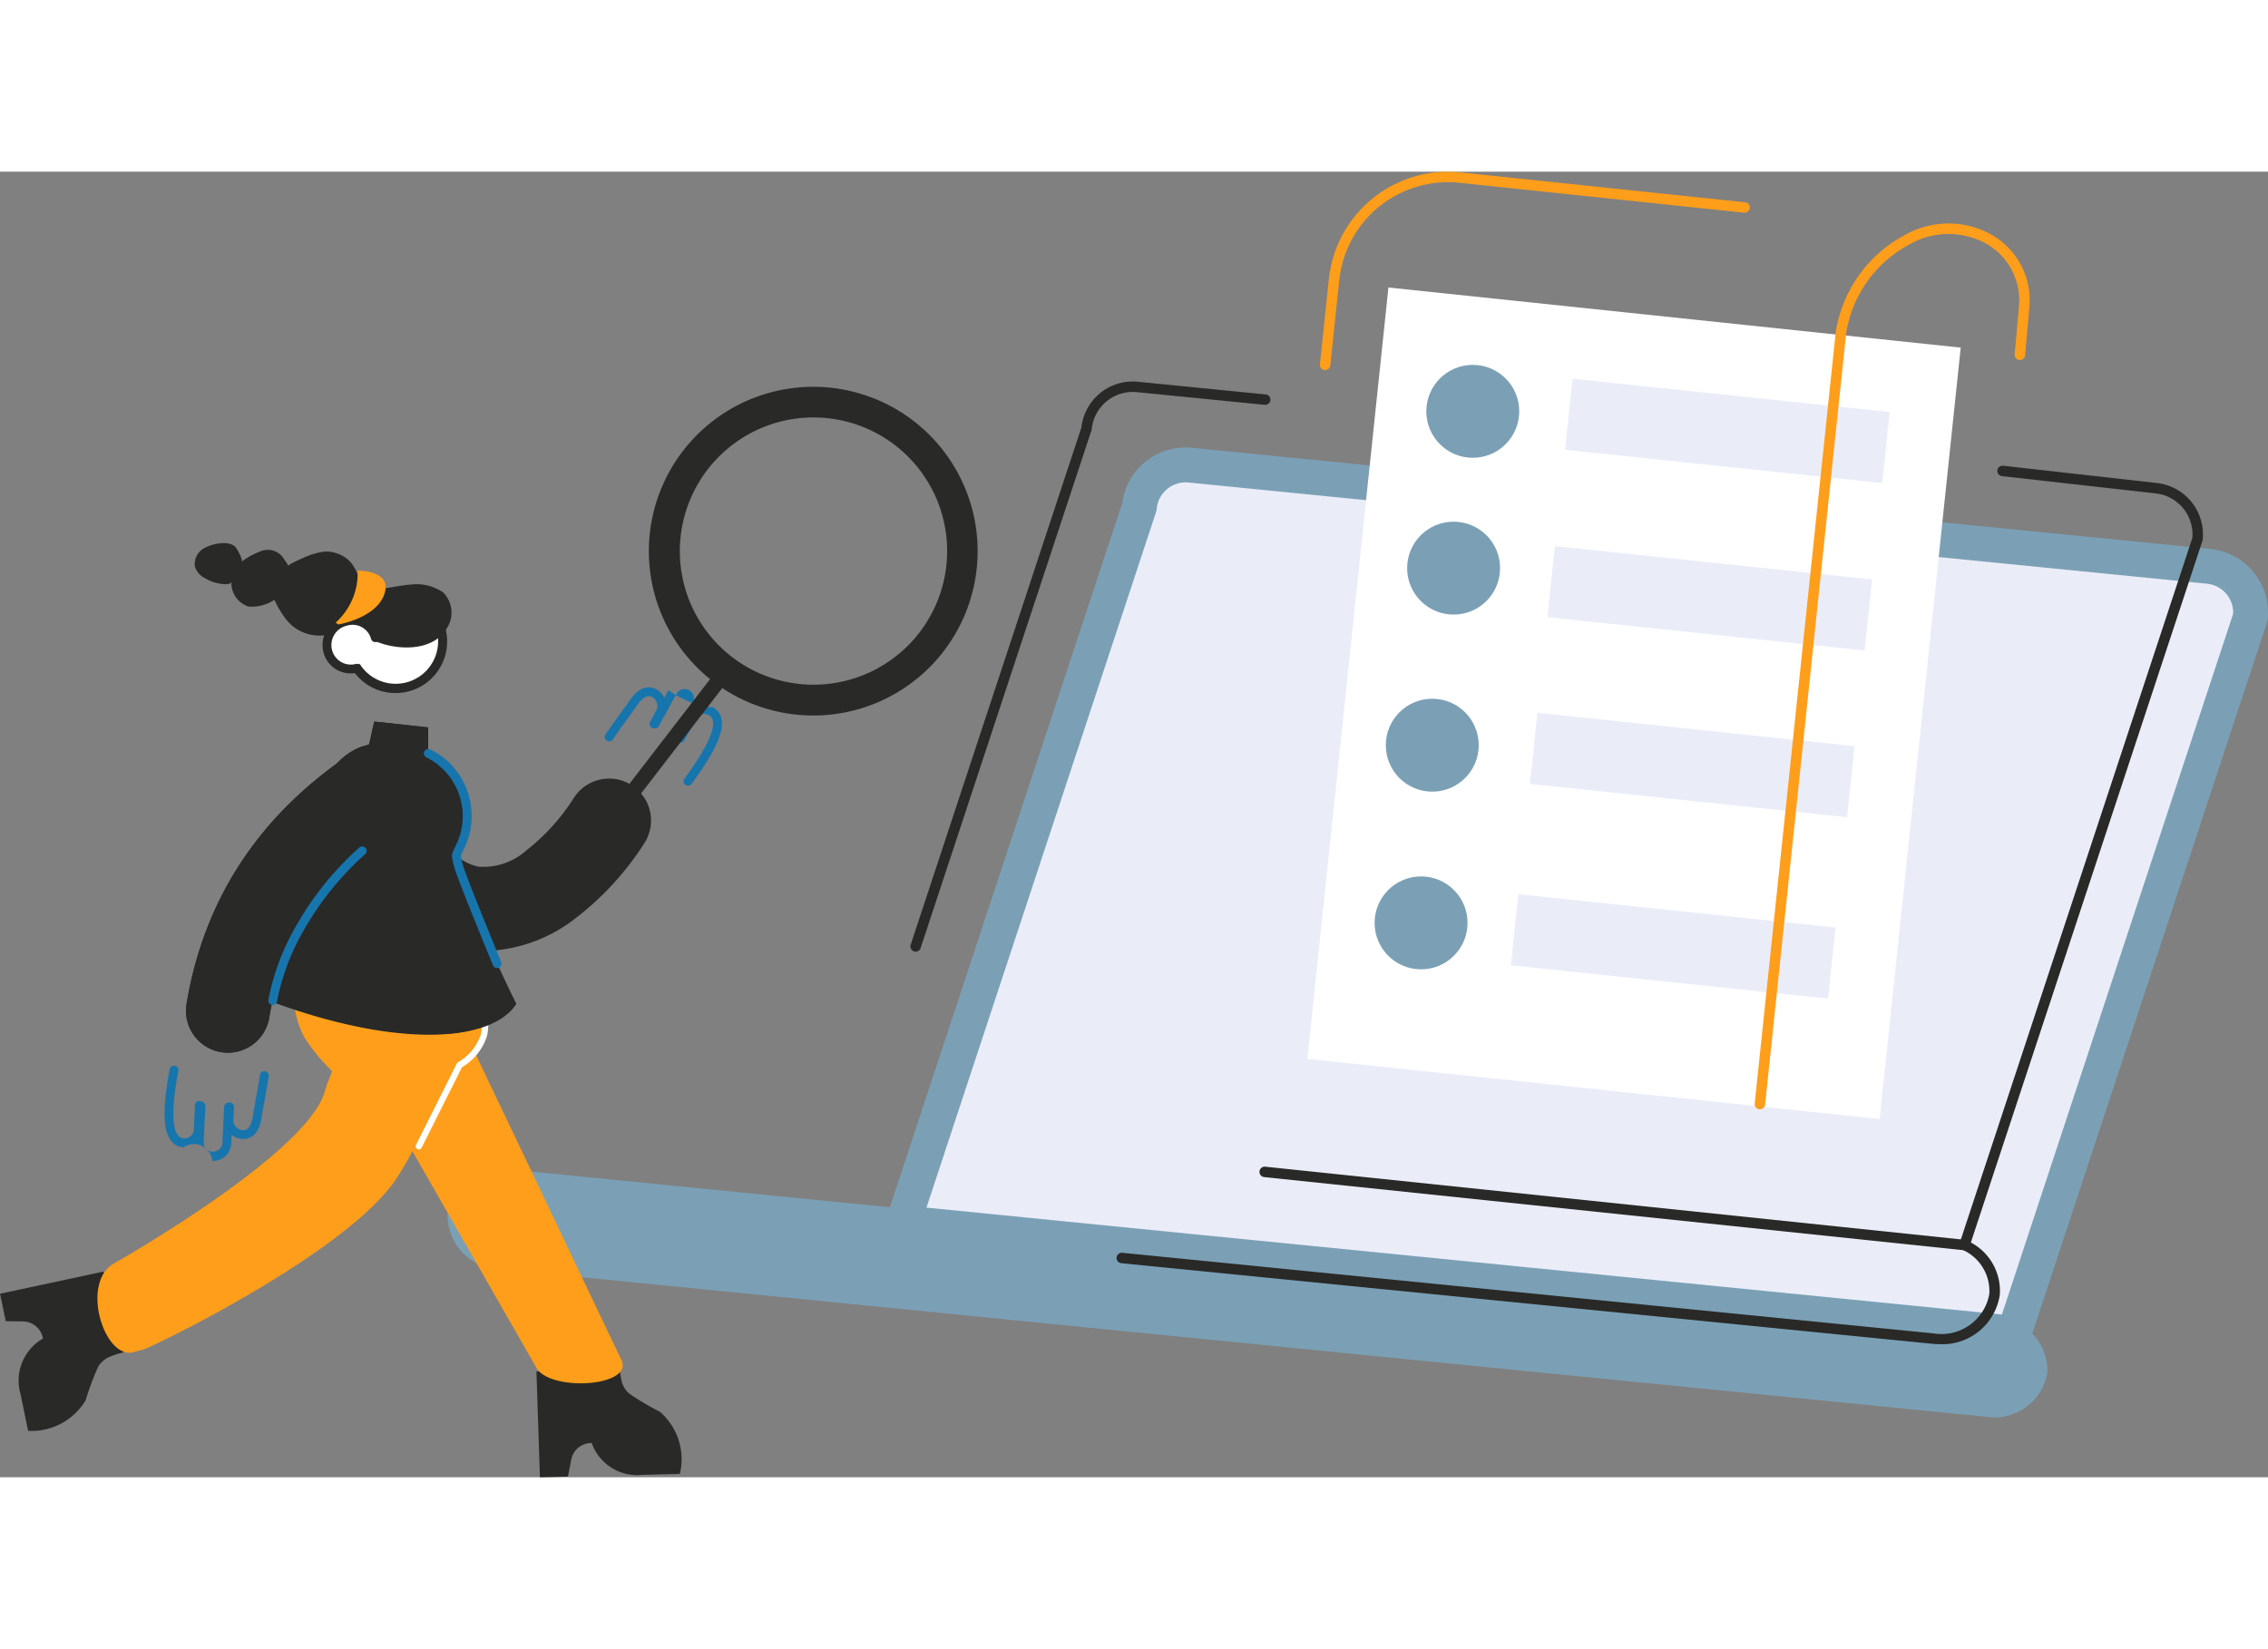 <svg xmlns="http://www.w3.org/2000/svg" width="143.804" height="104.57" viewBox="0 0 180.297 103.806"><rect x="0" y="0" width="180.297" height="103.806" fill="#808080" stroke="none"/><defs><style>.a{fill:#eaedf8;}.b{fill:#7ba0b5;}.c{fill:#292927;}.d{fill:#fff;}.e{fill:#ff9e1a;}.f{fill:#1775ad;}</style></defs><g transform="translate(0)"><g transform="translate(35.57)"><g transform="translate(34.837 21.929)"><path class="a" d="M1056.474,998.131l-18.784,56.928,88.318,8.777,18.784-56.929a3.7,3.7,0,0,0-3.313-4.045l-80.959-8.046A3.7,3.7,0,0,0,1056.474,998.131Z" transform="translate(-1036.305 -993.414)"/><path class="b" d="M1112.322,1051.533a1.379,1.379,0,0,1-.138-.007l-88.318-8.777a1.385,1.385,0,0,1-1.178-1.813l18.74-56.795a5.082,5.082,0,0,1,5.541-4.391l80.96,8.046a5.082,5.082,0,0,1,4.555,5.56,1.381,1.381,0,0,1-.063.3l-18.784,56.928A1.385,1.385,0,0,1,1112.322,1051.533Zm-86.461-11.369,85.493,8.5,18.383-55.713a2.312,2.312,0,0,0-2.081-2.394l-80.96-8.046a2.312,2.312,0,0,0-2.529,2.072,1.375,1.375,0,0,1-.063.3Zm16.927-55.721h0Z" transform="translate(-1022.618 -979.726)"/></g><path class="b" d="M770.757,1620.2a4.265,4.265,0,0,1-4.872,3.516l-118.213-11.748a4.265,4.265,0,0,1-4.085-4.406,3.752,3.752,0,0,1,1.591-2.671,4.8,4.8,0,0,1,3.282-.846L766.673,1615.8A4.265,4.265,0,0,1,770.757,1620.2Z" transform="translate(-643.57 -1524.719)"/><g transform="translate(53.173 23.378)"><path class="c" d="M1287.57,1065.341q-.271,0-.546-.027L1222.5,1058.9a.416.416,0,0,1,.082-.827l64.525,6.413a3.856,3.856,0,0,0,4.417-3.144,3.587,3.587,0,0,0-2.154-3.514.415.415,0,0,1-.212-.5l18.507-56.09a3.286,3.286,0,0,0-2.945-3.546l-12.172-1.367a.416.416,0,1,1,.093-.826l12.166,1.367a4.117,4.117,0,0,1,3.681,4.5.427.427,0,0,1-.019.089l-18.413,55.8a4.358,4.358,0,0,1,2.3,4.172A4.616,4.616,0,0,1,1287.57,1065.341Z" transform="translate(-1222.124 -995.494)"/></g><g transform="translate(36.804 16.681)"><path class="c" d="M1044.443,967.958a.416.416,0,0,1-.395-.546l13.571-41.128a4.113,4.113,0,0,1,4.494-3.639l10.136,1.007a.416.416,0,1,1-.082.827l-10.136-1.007a3.282,3.282,0,0,0-3.59,2.941.4.4,0,0,1-.019.089l-13.584,41.17A.416.416,0,0,1,1044.443,967.958Z" transform="translate(-1044.027 -922.624)"/></g><rect class="d" width="45.744" height="61.673" transform="translate(74.805 9.209) rotate(5.997)"/><rect class="a" width="25.352" height="5.683" transform="translate(89.439 16.461) rotate(5.997)"/><rect class="a" width="25.352" height="5.683" transform="translate(88.04 29.772) rotate(5.997)"/><rect class="a" width="25.352" height="5.683" transform="translate(86.648 43.026) rotate(5.997)"/><rect class="a" width="25.352" height="5.683" transform="translate(85.133 57.448) rotate(5.997)"/><g transform="translate(69.355 0)"><path class="e" d="M1398.619,756.906l-.044,0a.416.416,0,0,1-.37-.457l.714-6.794a9.529,9.529,0,0,1,10.46-8.471l22.615,2.376a.416.416,0,1,1-.087.827l-22.615-2.376a8.7,8.7,0,0,0-9.547,7.732l-.714,6.794A.415.415,0,0,1,1398.619,756.906Z" transform="translate(-1398.203 -741.129)"/></g><g transform="translate(103.919 4.116)"><path class="e" d="M1774.692,856.347l-.044,0a.415.415,0,0,1-.37-.457l6.443-61.336a10.577,10.577,0,0,1,5.46-7.7,7.017,7.017,0,0,1,6.786-.123,5.991,5.991,0,0,1,3.15,5.779l-.343,3.884a.415.415,0,0,1-.828-.073l.343-3.884a5.161,5.161,0,0,0-2.718-4.976,6.21,6.21,0,0,0-6,.127,9.7,9.7,0,0,0-5.021,7.054c-.01.1-6.379,60.723-6.443,61.335A.416.416,0,0,1,1774.692,856.347Z" transform="translate(-1774.276 -785.912)"/></g><ellipse class="b" cx="3.694" cy="3.694" rx="3.694" ry="3.694" transform="translate(77.816 15.361)"/><ellipse class="b" cx="3.694" cy="3.694" rx="3.694" ry="3.694" transform="translate(76.292 27.828)"/><ellipse class="b" cx="3.694" cy="3.694" rx="3.694" ry="3.694" transform="translate(74.595 41.906)"/><ellipse class="b" cx="3.694" cy="3.694" rx="3.694" ry="3.694" transform="translate(73.706 56.034)"/><g transform="translate(64.57 79.11)"><path class="c" d="M1402.162,1608.543l-.044,0-55.615-5.813a.416.416,0,1,1,.086-.827l55.615,5.813a.416.416,0,0,1-.043.829Z" transform="translate(-1346.132 -1601.898)"/></g></g><g transform="translate(0 29.531)"><g transform="translate(28.208 10.921)"><g transform="translate(19.862)"><path class="f" d="M959.76,1375.143a.352.352,0,0,1-.284-.559c.689-.948,2.518-3.467,2.254-4.63a.6.6,0,0,0-.322-.422.746.746,0,0,0-1.01.3l-.922,1.705a.352.352,0,0,1-.577.061c-.026-.03-.052-.06-.079-.089a.352.352,0,0,1-.052-.407l1.365-2.523a.746.746,0,1,0-1.312-.709l-1.373,2.538a.352.352,0,0,1-.362.18l-.024,0-.05-.007a.352.352,0,0,1-.265-.516l.5-.926h0a.745.745,0,0,0,.038-.568.77.77,0,0,0-.364-.464c-.289-.15-.639-.172-1.232.686-.192.277-.43.6-.681.948-.377.516-.8,1.1-1.229,1.729a.352.352,0,0,1-.583-.395c.432-.638.863-1.228,1.243-1.749.26-.356.484-.664.671-.934.254-.368,1.028-1.486,2.136-.91a1.446,1.446,0,0,1,.627.663l.328-.606a7.191,7.191,0,0,0,3.541,1.377,1.312,1.312,0,0,1,.674.885c.3,1.3-1.033,3.357-2.371,5.2A.352.352,0,0,1,959.76,1375.143Z" transform="translate(-953.136 -1366.776)"/></g><g transform="translate(0 7.808)"><path class="c" d="M715.48,1477.966a9.7,9.7,0,0,1-1.552-.124,10.5,10.5,0,0,1-7.936-6.479,12.707,12.707,0,0,1-.824-3.232,3.331,3.331,0,1,1,6.613-.807,6.049,6.049,0,0,0,.386,1.538,3.863,3.863,0,0,0,2.825,2.4,5.16,5.16,0,0,0,3.788-1.3,16.413,16.413,0,0,0,3.774-4.176,3.331,3.331,0,0,1,5.606,3.6,23.271,23.271,0,0,1-5.406,5.922A12.242,12.242,0,0,1,715.48,1477.966Z" transform="translate(-705.143 -1464.259)"/></g></g><path class="e" d="M647.623,1640.433a14.958,14.958,0,0,1-2.519-3,7.568,7.568,0,0,1-.418-5.822c1.523-3.569,8.234.757,8.234.757Z" transform="translate(-620.941 -1598.185)"/><path class="c" d="M892.017,2047.222a6.212,6.212,0,0,0,.184,1.313,2.026,2.026,0,0,0,.59.9,22.15,22.15,0,0,0,2.433,1.439,5,5,0,0,1,1.585,4.936l-2.979.078a3.846,3.846,0,0,1-4.034-2.535h0a1.636,1.636,0,0,0-1.624,1.327l-.258,1.34-2.23.059-.278-8.405Z" transform="translate(-842.761 -1981.803)"/><path class="c" d="M362.786,1960.035a6.209,6.209,0,0,0-1.26.414,2.026,2.026,0,0,0-.781.74,22.15,22.15,0,0,0-.985,2.649,5,5,0,0,1-4.577,2.434l-.6-2.918a3.845,3.845,0,0,1,1.781-4.418h0a1.637,1.637,0,0,0-1.594-1.364l-1.364-.017-.453-2.184,8.223-1.761Z" transform="translate(-352.949 -1895.688)"/><g transform="translate(7.746 33.98)"><path class="e" d="M452.722,1684.976c-2.434.993-4.5-5.43-1.756-6.991,1.535-.874,15.525-8.985,16.776-13.715.179-.675.518-1.3.673-1.981s.24-1.383.352-2.076c.48-2.962,2.1-6.291,5.728-5.377,2.883.727,3.427,3.675,2.951,6.247a27.671,27.671,0,0,1-4.016,10.143c-3.673,5.567-17.807,12.635-20.006,13.555C453.193,1684.876,452.943,1684.886,452.722,1684.976Z" transform="translate(-449.661 -1654.682)"/></g><g transform="translate(27.656 33.98)"><path class="e" d="M713.286,1686.355l-14.537-25.386a4.283,4.283,0,1,1,7.572-4.006l13.573,28.482C721.374,1687.752,714.529,1688.219,713.286,1686.355Z" transform="translate(-698.251 -1654.682)"/></g><g transform="translate(33.046 35.786)"><path class="e" d="M768.717,1692.316l3.24-6.463a3.7,3.7,0,0,0,1.313-5.457l-4.3,1.856Z" transform="translate(-768.463 -1680.142)"/><path class="d" d="M765.805,1689.659a.253.253,0,0,1-.226-.367l3.24-6.463a.255.255,0,0,1,.107-.11,4.03,4.03,0,0,0,1.81-2.217,3.523,3.523,0,0,0-.482-2.7l-4.1,1.768a.254.254,0,0,1-.2-.466l4.3-1.856a.254.254,0,0,1,.316.1,4.11,4.11,0,0,1,.65,3.286,4.446,4.446,0,0,1-1.987,2.487l-3.206,6.395A.253.253,0,0,1,765.805,1689.659Z" transform="translate(-765.552 -1677.232)"/></g><path class="c" d="M653.131,1410.217q-.1-.051-.192-.1l0-2.063-4.287-.466-.393,1.776c-.029.126-.527.189-.641.229a5.159,5.159,0,0,0-3.2,3.939,7.435,7.435,0,0,0,.451,3.631,11.453,11.453,0,0,0,.975,2.038,17.05,17.05,0,0,1-1.329,1.849,20.524,20.524,0,0,0-1.31,2.248,8.73,8.73,0,0,0-1.106,4.739c.035.32.161,2.125.572,2.25,8.2,2.484,14.2,3.164,16.162.122,0,0-3.175-9-3.614-12.078a1.755,1.755,0,0,1,.252-.75A5.554,5.554,0,0,0,653.131,1410.217Z" transform="translate(-618.902 -1393.4)"/><g transform="translate(21.38 14.189)"><path class="c" d="M632.74,1410.217q-.1-.051-.192-.1l0-2.063-4.287-.466-.394,1.776c-.029.126-.527.189-.641.229a5.159,5.159,0,0,0-3.2,3.939,7.435,7.435,0,0,0,.451,3.631,11.449,11.449,0,0,0,.975,2.038c.062.1-1.334.774-1.476.865-2.548,1.632-3.73,4.774-3.713,7.7,0,.6-.781,1.871-.062,2.135,10.019,3.675,17.4,3.18,19.358.137,0,0-4.293-8.629-4.732-11.709a1.755,1.755,0,0,1,.252-.75A5.554,5.554,0,0,0,632.74,1410.217Z" transform="translate(-619.891 -1407.589)"/></g><g transform="translate(26.186 2.567)"><circle class="d" cx="3.744" cy="3.744" r="3.744" transform="matrix(0.625, -0.781, 0.781, 0.625, 0, 5.846)"/><g transform="translate(1.165 1.165)"><path class="c" d="M698.546,1285.211a4.1,4.1,0,1,1,.944-.111A4.1,4.1,0,0,1,698.546,1285.211Zm.006-7.489a3.424,3.424,0,0,0-.788.093,3.375,3.375,0,1,0,.788-.093Z" transform="translate(-694.449 -1277.018)"/></g></g><path class="c" d="M688.325,1267.562c-.794,1.721.763,3.678,2.179,4.523,1.734,1.035,5.04,1.314,6.249-.671a2.277,2.277,0,0,0-.245-2.892,3.7,3.7,0,0,0-2.584-.635c-1.39.1-2.792.6-4.19.323a3.493,3.493,0,0,1-1-.363C688.7,1267.831,688.305,1267.6,688.325,1267.562Z" transform="translate(-661.266 -1264.588)"/><path class="c" d="M556.372,1231.108a5.342,5.342,0,0,0-1.55.446c-.1.038-1.349.58-1.282.682,0,0-.407-.62-.557-.8a1.522,1.522,0,0,0-1.507-.418,6.138,6.138,0,0,0-1.691.9c.182-.122-.352-1.052-.464-1.171-.528-.566-1.834-.269-2.425.048a1.441,1.441,0,0,0-.809,1.473,1.506,1.506,0,0,0,.76.924,3.494,3.494,0,0,0,1.226.458c.192.031.868.142.921-.156a1.97,1.97,0,0,0,1.356,1.977,3.24,3.24,0,0,0,2.062-.533,8.27,8.27,0,0,0,.806,1.386,3.368,3.368,0,0,0,4.537.958,3.712,3.712,0,0,0,.714-5.337,2.706,2.706,0,0,0-1.6-.824A2.392,2.392,0,0,0,556.372,1231.108Z" transform="translate(-530.598 -1230.427)"/><g transform="translate(25.637 5.812)"><path class="d" d="M679.82,1311.176a1.9,1.9,0,0,1-2.322-1.4,1.935,1.935,0,0,1,1.437-2.329,1.87,1.87,0,0,1,2.353,1.287Z" transform="translate(-677.093 -1307.036)"/><path class="c" d="M675.3,1307.543a2.227,2.227,0,0,1-2.188-1.724,2.287,2.287,0,0,1,1.7-2.753,2.228,2.228,0,0,1,2.776,1.548.352.352,0,1,1-.685.162,1.525,1.525,0,0,0-1.929-1.025,1.583,1.583,0,0,0-1.176,1.906,1.548,1.548,0,0,0,1.9,1.135.352.352,0,1,1,.162.685A2.41,2.41,0,0,1,675.3,1307.543Z" transform="translate(-673.047 -1302.994)"/></g><g transform="translate(33.685 16.366)"><path class="f" d="M779.366,1452.2a.352.352,0,0,1-.326-.218c-.111-.27-2.724-6.623-3.028-7.639s-.278-1.211-.062-1.608l.019-.035c.013-.024.033-.068.052-.111s.047-.106.073-.158a5.219,5.219,0,0,0-2.183-6.9c-.061-.032-.122-.064-.183-.094a.352.352,0,0,1,.313-.63q.1.05.2.1a5.818,5.818,0,0,1,2.826,3.411,5.893,5.893,0,0,1-.343,4.422c-.021.042-.041.087-.06.129-.026.058-.05.113-.076.16l-.02.037c-.1.184-.131.239.118,1.068.295.983,2.978,7.508,3.005,7.574a.352.352,0,0,1-.325.486Z" transform="translate(-773.533 -1434.771)"/></g><path class="e" d="M687.847,1257.749h0s2.78-.051,2.123,1.87-3.661,2.413-3.661,2.413l-.212-.143A5.3,5.3,0,0,0,687.847,1257.749Z" transform="translate(-659.415 -1255.561)"/><g transform="translate(13.081 15.935)"><g transform="translate(1.704)"><path class="c" d="M540.88,1453.969a3.334,3.334,0,0,1-3.291-3.874c1.4-8.462,5.928-15.248,13.469-20.167a3.331,3.331,0,0,1,3.641,5.58c-5.994,3.911-9.44,9.037-10.536,15.672A3.332,3.332,0,0,1,540.88,1453.969Z" transform="translate(-537.544 -1429.385)"/></g><g transform="translate(1.704)"><path class="c" d="M540.88,1453.969a3.334,3.334,0,0,1-3.291-3.874c1.4-8.462,5.928-15.248,13.469-20.167a3.331,3.331,0,0,1,3.641,5.58c-5.994,3.911-9.44,9.037-10.536,15.672A3.332,3.332,0,0,1,540.88,1453.969Z" transform="translate(-537.544 -1429.385)"/></g><g transform="translate(0 25.595)"><path class="f" d="M520.126,1756.547l-.069,0a1.45,1.45,0,0,0-2.272-1.085,1.311,1.311,0,0,1-.991-.505c-.829-1.043-.525-3.473-.118-5.713a.352.352,0,0,1,.692.126c-.209,1.153-.766,4.216-.024,5.149a.6.6,0,0,0,.473.24.748.748,0,0,0,.78-.71l.092-1.936a.352.352,0,0,1,.494-.305c.036.016.073.032.11.046a.352.352,0,0,1,.223.344l-.136,2.866a.746.746,0,0,0,1.489.07l.137-2.883a.352.352,0,0,1,.249-.32l.018-.005.053-.016a.352.352,0,0,1,.462.351s-.049,1.036-.05,1.052a.746.746,0,0,0,.212.529.771.771,0,0,0,.529.26c.326.011.65-.122.813-1.153.053-.333.126-.73.2-1.15.115-.628.247-1.341.357-2.09a.352.352,0,0,1,.7.1c-.113.762-.245,1.48-.361,2.115-.08.434-.149.808-.2,1.133-.07.442-.281,1.787-1.53,1.746a1.446,1.446,0,0,1-.853-.326l-.032.688A1.451,1.451,0,0,1,520.126,1756.547Z" transform="translate(-516.269 -1748.953)"/></g><g transform="translate(8.251 8.177)"><path class="f" d="M619.638,1544.1a.343.343,0,0,1-.063-.006.352.352,0,0,1-.284-.408,18.569,18.569,0,0,1,2.028-5.566,24.649,24.649,0,0,1,5.2-6.541.352.352,0,0,1,.47.524,23.939,23.939,0,0,0-5.056,6.354,17.861,17.861,0,0,0-1.953,5.353A.352.352,0,0,1,619.638,1544.1Z" transform="translate(-619.286 -1531.485)"/></g></g></g><g transform="translate(46.136 17.145)"><g transform="translate(5.476)"><path class="c" d="M1010.391,1101.879a13.068,13.068,0,1,1,.8-.024Q1010.792,1101.879,1010.391,1101.879Zm.032-23.7q-.327,0-.656.02a10.625,10.625,0,1,0,.656-.02Z" transform="translate(-997.361 -1075.784)"/></g><g transform="translate(0 21.764)"><path class="c" d="M929.583,1363.15a.6.6,0,0,1-.475-.967l11.114-14.433a.6.6,0,0,1,.951.732l-11.113,14.434A.6.6,0,0,1,929.583,1363.15Z" transform="translate(-928.983 -1347.516)"/></g></g></g></svg>